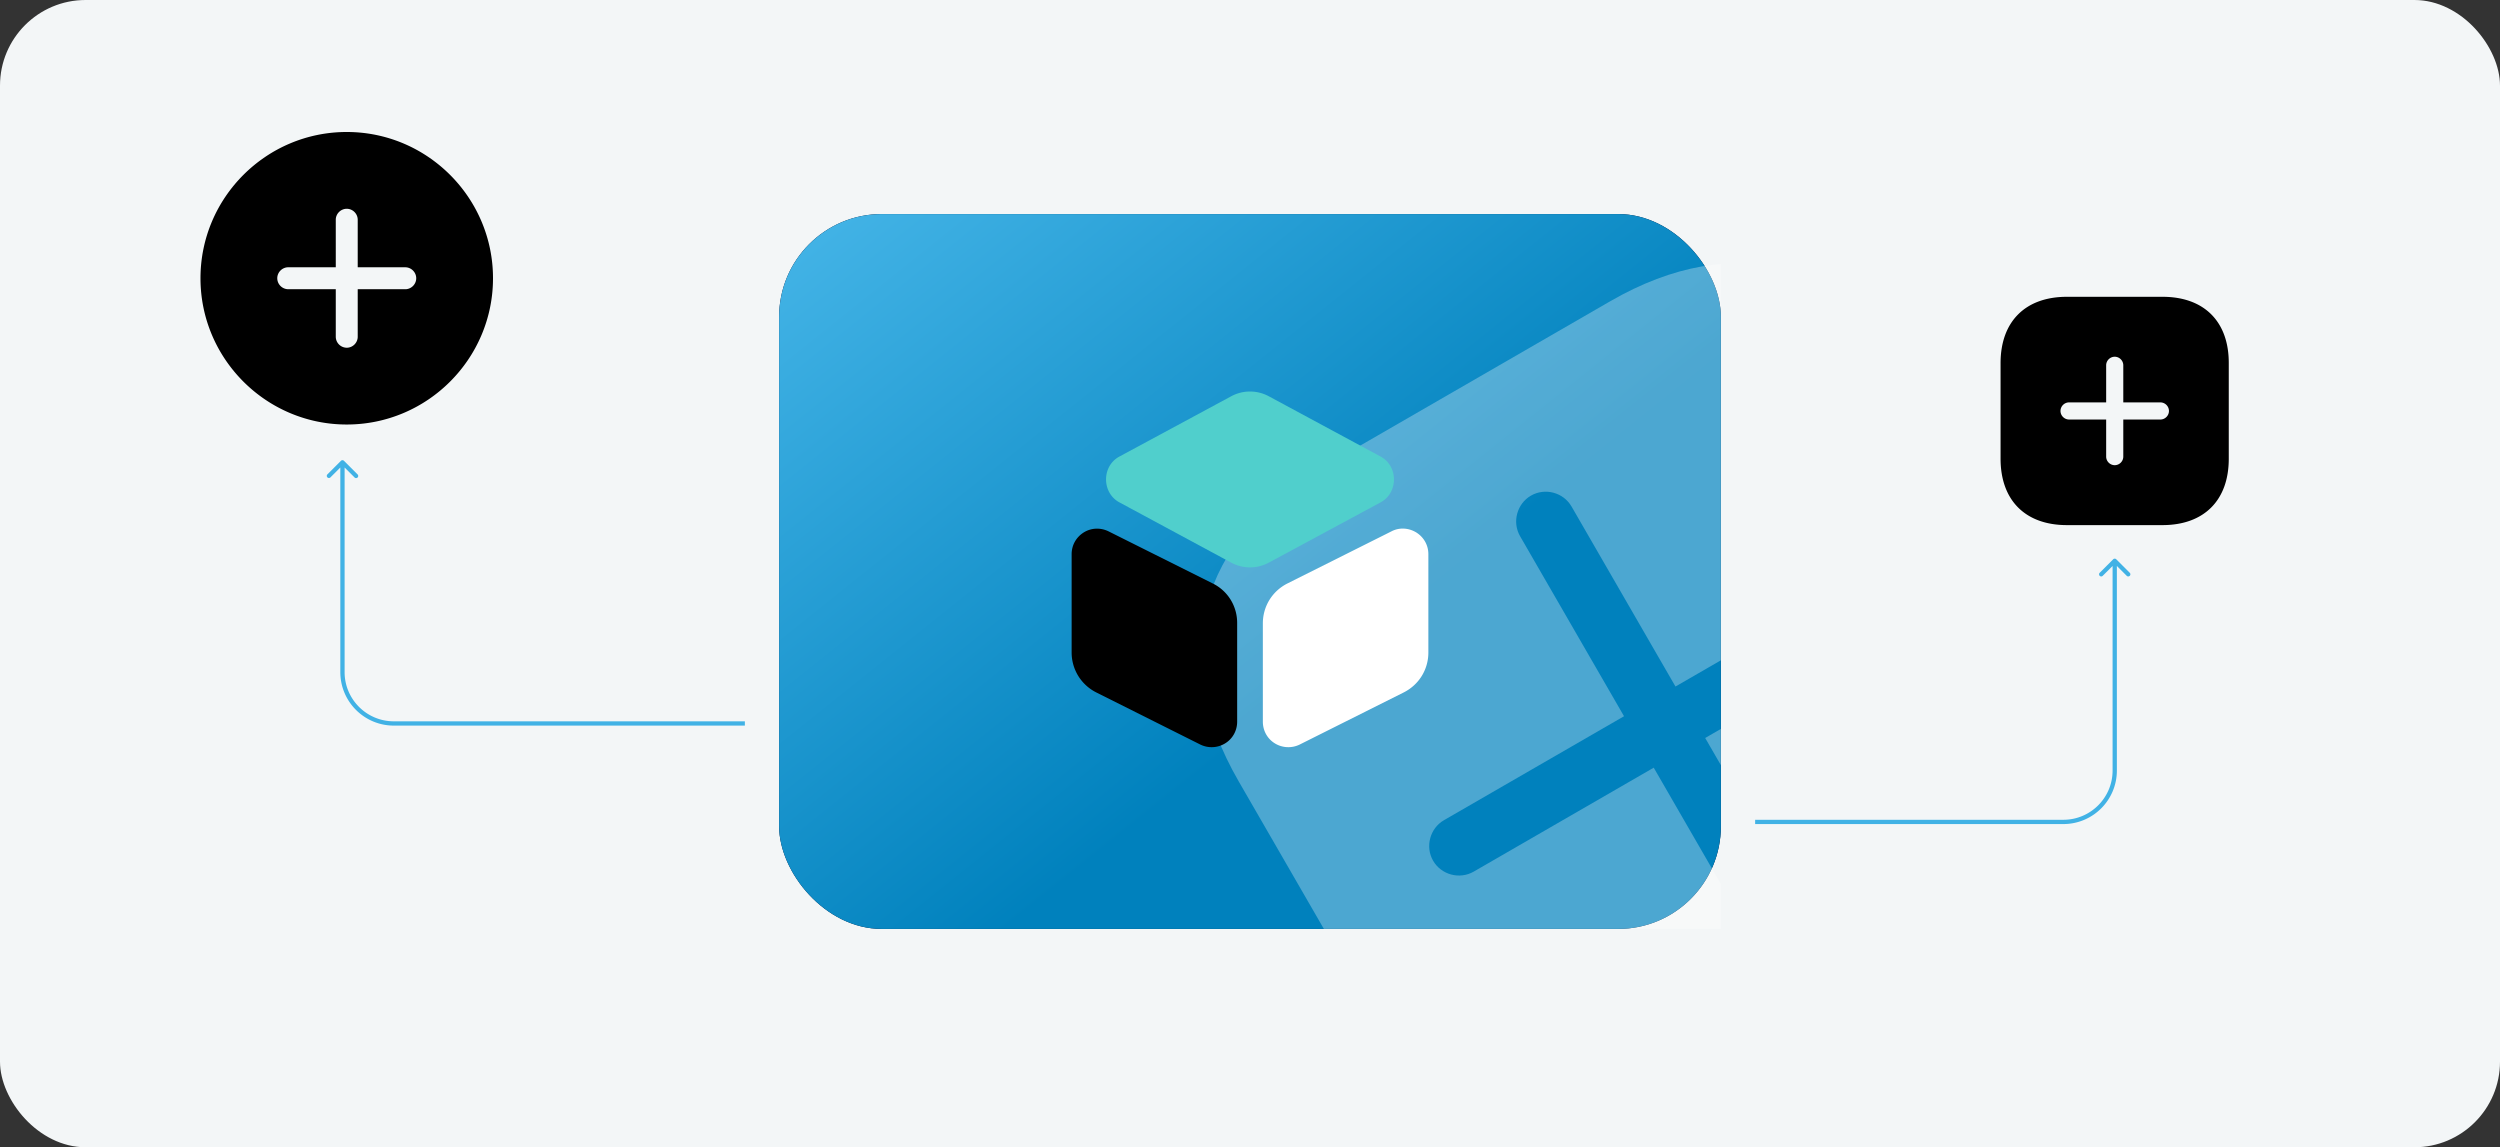 <svg width="584" height="268" viewBox="0 0 584 268" fill="none" xmlns="http://www.w3.org/2000/svg"><rect x="0" y="0" width="584" height="268" fill="#333333" stroke="none"/><g clip-path="url(#clip0_2710_1993)"><path d="M0 20C0 8.954 8.954 0 20 0h544c11.046 0 20 8.954 20 20v228c0 11.046-8.954 20-20 20H20c-11.046 0-20-8.954-20-20V20Z" fill="#F3F6F7"/><path d="M493.646 130.646a.502.502 0 0 1 .708 0l3.182 3.182a.502.502 0 0 1-.708.708L494 131.707l-2.828 2.829a.502.502 0 0 1-.708-.708l3.182-3.182ZM482 192.5h-72v-1h72v1Zm11.5-12.5v-49h1v49h-1ZM482 191.5c6.351 0 11.5-5.149 11.5-11.5h1c0 6.904-5.596 12.5-12.5 12.5v-1ZM80.354 107.646a.5.5 0 0 0-.708 0l-3.181 3.182a.501.501 0 0 0 .707.708L80 108.707l2.828 2.829a.5.5 0 0 0 .707-.708l-3.181-3.182ZM92 169.5h82v-1H92v1ZM80.5 157v-49h-1v49h1ZM92 168.5c-6.351 0-11.5-5.149-11.5-11.5h-1c0 6.904 5.596 12.5 12.5 12.5v-1Z" fill="#41B2E5"/><path d="M81 30.833c-18.826 0-34.167 15.341-34.167 34.167S62.173 99.167 81 99.167c18.826 0 34.166-15.341 34.166-34.167S99.826 30.833 81 30.833Zm13.666 36.73H83.562v11.104c0 1.4-1.162 2.562-2.562 2.562a2.581 2.581 0 0 1-2.563-2.562V67.562H67.333A2.581 2.581 0 0 1 64.77 65c0-1.4 1.162-2.563 2.563-2.563h11.104V51.334c0-1.4 1.162-2.562 2.563-2.562 1.4 0 2.562 1.161 2.562 2.562v11.105h11.104c1.401 0 2.563 1.161 2.563 2.562 0 1.4-1.162 2.563-2.563 2.563ZM505.173 69.333h-22.347c-9.706 0-15.493 5.787-15.493 15.494v22.32c0 9.733 5.787 15.52 15.493 15.52h22.32c9.707 0 15.494-5.787 15.494-15.494V84.827c.026-9.707-5.76-15.494-15.467-15.494ZM504.666 98H496v8.667c0 1.093-.907 2-2 2-1.094 0-2-.907-2-2V98h-8.667c-1.093 0-2-.907-2-2s.907-2 2-2H492v-8.667c0-1.093.906-2 2-2 1.093 0 2 .907 2 2V94h8.666c1.094 0 2 .907 2 2s-.906 2-2 2Z" fill="#000"/><g clip-path="url(#clip1_2710_1993)"><rect x="182" y="50" width="220" height="167" rx="24" fill="#000827"/><rect x="182" y="50" width="220" height="167" rx="24" fill="url(#paint0_linear_2710_1993)"/><path d="m376.166 70.361-67.132 38.759c-29.161 16.836-36.508 44.257-19.672 73.417l38.712 67.052c16.882 29.241 44.303 36.588 73.463 19.752l67.053-38.712c29.16-16.836 36.507-44.257 19.672-73.417l-38.759-67.133c-16.756-29.206-44.177-36.553-73.337-19.718Zm64.221 77.747-42.058 24.283 24.282 42.058c1.896 3.284.745 7.581-2.539 9.477-3.285 1.896-7.581.745-9.477-2.54l-24.283-42.058-42.058 24.283c-3.284 1.896-7.581.745-9.477-2.54-1.896-3.284-.745-7.581 2.539-9.477l42.059-24.282-24.283-42.058c-1.896-3.285-.745-7.581 2.54-9.477 3.284-1.897 7.581-.746 9.477 2.539l24.282 42.058 42.058-24.282c3.285-1.896 7.581-.745 9.477 2.539 1.897 3.285.745 7.581-2.539 9.477Z" fill="#fff" opacity=".3"/><path d="m322.542 106.667-26.125-14.084a9.234 9.234 0 0 0-8.834 0l-26.125 14.084c-1.916 1.041-3.083 3.041-3.083 5.333 0 2.25 1.167 4.292 3.083 5.333l26.125 14.084a9.281 9.281 0 0 0 4.417 1.125c1.5 0 3.042-.375 4.417-1.125l26.125-14.084c1.916-1.041 3.083-3.041 3.083-5.333 0-2.292-1.167-4.292-3.083-5.333Z" fill="#50CFCC"/><path d="m283.291 136.292-24.333-12.167c-1.875-.917-4.042-.833-5.792.25-1.791 1.125-2.833 3-2.833 5.083v22.959c0 3.958 2.208 7.541 5.75 9.333l24.292 12.167a6.007 6.007 0 0 0 5.791-.25c1.792-1.084 2.834-3 2.834-5.084v-22.958c.041-4-2.167-7.583-5.709-9.333Z" fill="#000"/><path d="M330.833 124.375c-1.791-1.083-3.958-1.208-5.791-.25l-24.292 12.167c-3.542 1.791-5.75 5.333-5.75 9.333v22.958c0 2.084 1.042 4 2.833 5.084a6.013 6.013 0 0 0 5.792.25l24.292-12.167c3.541-1.792 5.75-5.333 5.75-9.333v-22.959c0-2.083-1.042-3.958-2.834-5.083Z" fill="#fff"/></g></g><defs><clipPath id="clip0_2710_1993"><rect width="584" height="268" rx="20" fill="#fff"/></clipPath><clipPath id="clip1_2710_1993"><path fill="#fff" d="M182 50h220v167H182z"/></clipPath><linearGradient id="paint0_linear_2710_1993" x1="-85.464" y1="-120.947" x2="204.694" y2="241.742" gradientUnits="userSpaceOnUse"><stop stop-color="#E7F4BB"/><stop offset=".33" stop-color="#56DBC1"/><stop offset=".67" stop-color="#41B2E5"/><stop offset="1" stop-color="#0081BD"/></linearGradient></defs></svg>